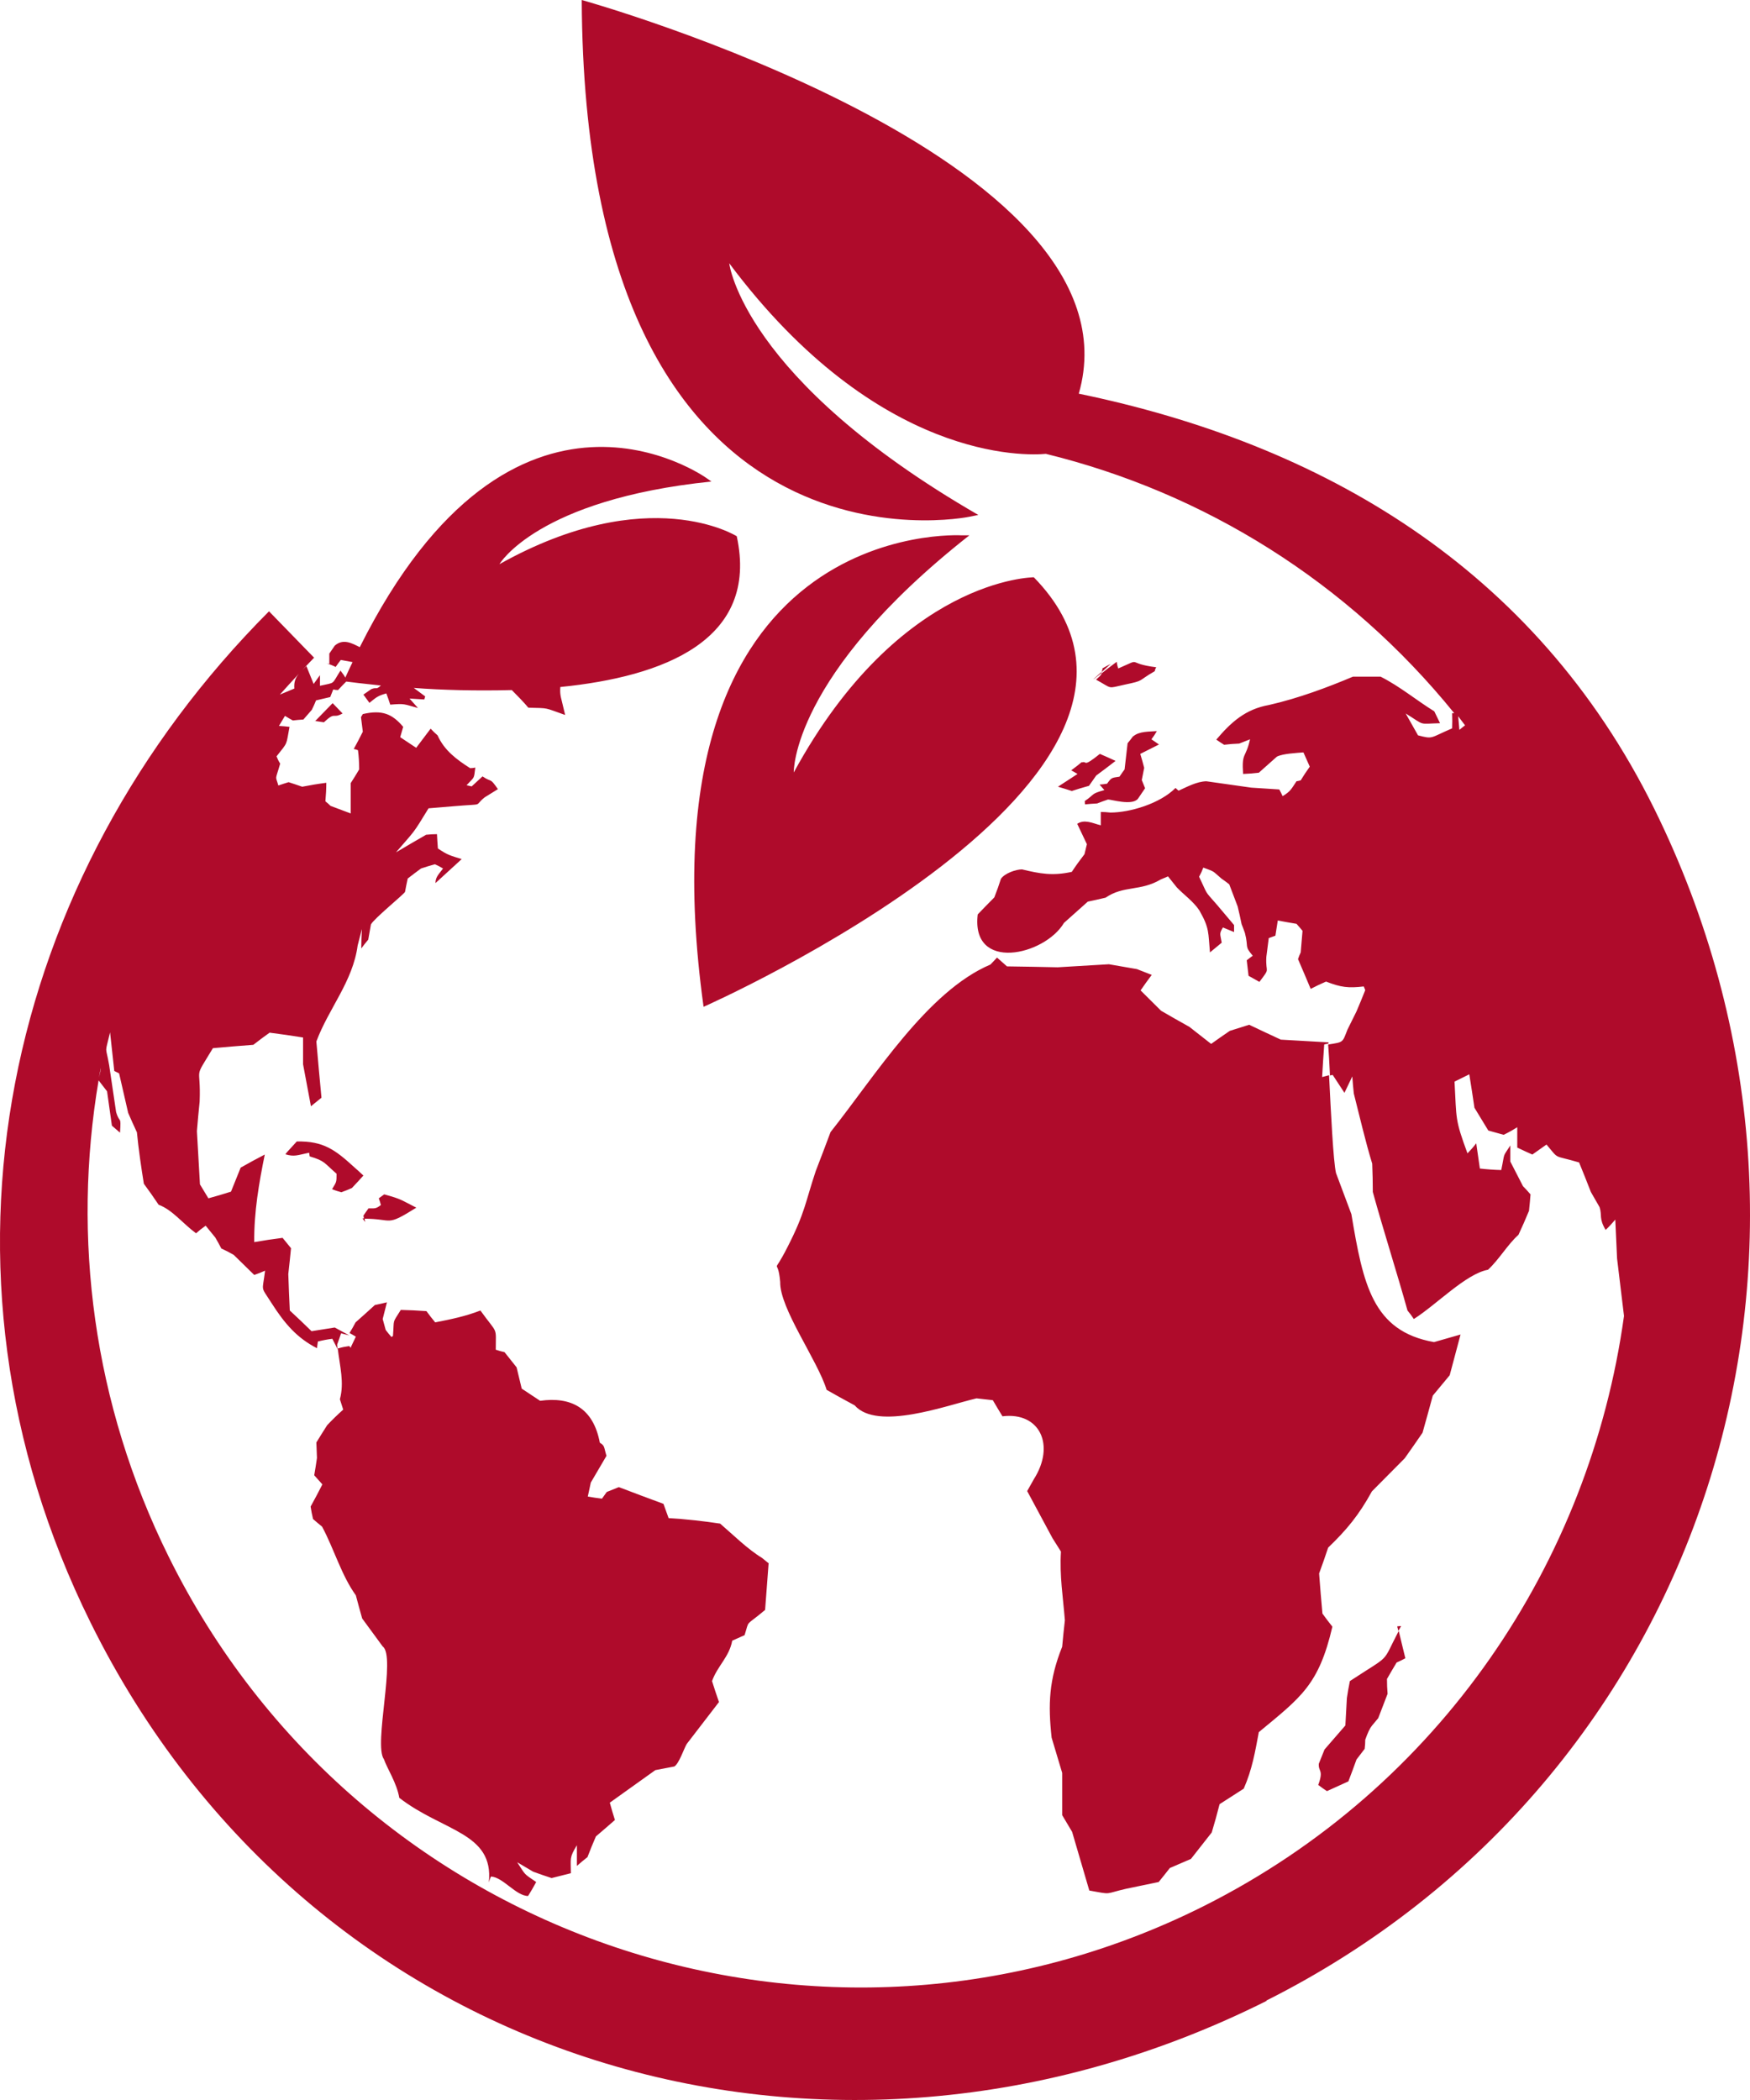 <svg width="50" height="60" viewBox="0 0 50 60" fill="none" xmlns="http://www.w3.org/2000/svg">
<g clip-path="url(#clip0_7626_3951)">
<path d="M37.663 51.001C37.827 50.558 37.663 50.628 37.68 50.393C37.732 50.26 37.787 50.124 37.844 49.985L38.439 49.299L38.482 48.517C38.505 48.361 38.533 48.199 38.568 48.031C39.783 47.232 39.455 47.57 39.964 46.598C40.041 46.936 40.059 46.98 40.153 47.379C40.067 47.426 39.984 47.466 39.903 47.501C39.806 47.663 39.714 47.819 39.628 47.97C39.628 48.115 39.633 48.257 39.645 48.395L39.378 49.09C39.315 49.166 39.254 49.238 39.197 49.307C39.139 49.377 39.076 49.51 39.007 49.707C39.007 49.788 39.002 49.875 38.99 49.968C38.915 50.066 38.838 50.167 38.757 50.272C38.683 50.48 38.605 50.688 38.525 50.897L37.913 51.175C37.833 51.123 37.755 51.068 37.68 51.01L37.663 51.001ZM39.921 46.467C39.929 46.519 39.947 46.554 39.955 46.598C39.981 46.554 39.998 46.511 40.033 46.459C39.998 46.459 39.964 46.462 39.929 46.467H39.921ZM9.754 34.064C9.851 34.03 9.952 33.989 10.055 33.943C10.165 33.827 10.274 33.708 10.383 33.587C10.291 33.5 10.202 33.419 10.116 33.344C9.581 32.857 9.245 32.597 8.479 32.614C8.381 32.724 8.283 32.831 8.186 32.935C8.186 32.935 8.168 32.97 8.151 32.979C8.41 33.057 8.496 33.005 8.832 32.935C8.838 32.97 8.843 33.005 8.849 33.04C9.289 33.17 9.254 33.222 9.616 33.535C9.616 33.786 9.616 33.761 9.487 33.978C9.573 34.012 9.662 34.041 9.754 34.064ZM31.304 19.412C31.812 19.69 31.614 19.673 32.14 19.56C32.717 19.438 32.476 19.473 32.993 19.177C32.999 19.137 33.013 19.099 33.036 19.065C32.131 18.952 32.683 18.778 31.95 19.099C31.927 19.036 31.913 18.972 31.907 18.908C31.674 19.082 31.606 19.134 31.476 19.238C31.451 19.308 31.416 19.325 31.313 19.421L31.304 19.412ZM37.861 29.835C37.861 29.835 37.922 29.826 37.956 29.817C37.956 29.809 37.956 29.791 37.956 29.782L36.595 29.704C36.296 29.565 35.994 29.424 35.69 29.279C35.506 29.337 35.322 29.395 35.138 29.453C34.96 29.574 34.782 29.698 34.604 29.826C34.397 29.664 34.191 29.502 33.984 29.34C33.714 29.189 33.444 29.036 33.174 28.879C32.978 28.682 32.783 28.488 32.588 28.297C32.691 28.147 32.797 27.999 32.907 27.854C32.769 27.802 32.628 27.747 32.484 27.689C32.22 27.643 31.953 27.597 31.683 27.55L30.218 27.637C29.736 27.626 29.253 27.617 28.771 27.611C28.679 27.53 28.584 27.446 28.486 27.359C28.423 27.429 28.36 27.495 28.297 27.559C26.496 28.323 25.005 30.738 23.73 32.345C23.592 32.715 23.451 33.086 23.308 33.456C23.006 34.36 23.006 34.638 22.506 35.619C22.032 36.557 22.222 35.828 22.291 36.627C22.274 37.382 23.36 38.867 23.618 39.71C23.882 39.861 24.149 40.008 24.419 40.153C25.066 40.891 27.047 40.153 27.9 39.953C28.055 39.971 28.211 39.988 28.366 40.005C28.458 40.162 28.549 40.315 28.642 40.466C29.71 40.335 30.158 41.291 29.538 42.264C29.474 42.379 29.411 42.492 29.348 42.602L30.072 43.949C30.152 44.076 30.233 44.203 30.313 44.331C30.27 45.026 30.373 45.633 30.425 46.294C30.396 46.548 30.37 46.8 30.348 47.049C29.968 47.996 29.943 48.7 30.046 49.646C30.149 49.988 30.25 50.324 30.348 50.654C30.348 51.065 30.348 51.467 30.348 51.861C30.445 52.023 30.54 52.182 30.632 52.339L31.123 54.015C31.795 54.137 31.537 54.111 32.183 53.963C32.493 53.899 32.8 53.836 33.105 53.772C33.214 53.639 33.32 53.505 33.424 53.372C33.625 53.285 33.826 53.199 34.027 53.112C34.222 52.863 34.42 52.611 34.621 52.356C34.702 52.09 34.776 51.821 34.845 51.548L35.535 51.105C35.776 50.558 35.862 50.046 35.966 49.49C37.172 48.491 37.68 48.144 38.068 46.476C37.97 46.354 37.876 46.23 37.784 46.102C37.749 45.726 37.718 45.344 37.689 44.956C37.781 44.707 37.867 44.461 37.947 44.218C38.473 43.714 38.826 43.288 39.197 42.611C39.513 42.292 39.826 41.977 40.136 41.664C40.308 41.421 40.478 41.178 40.644 40.935C40.742 40.587 40.84 40.234 40.937 39.875C41.098 39.678 41.259 39.484 41.42 39.293C41.523 38.905 41.627 38.517 41.73 38.129L40.972 38.346C39.214 38.034 38.947 36.696 38.611 34.69C38.467 34.302 38.321 33.911 38.172 33.517C38.094 33.187 38.025 31.771 37.973 30.721C37.904 30.738 37.879 30.747 37.775 30.773C37.792 30.466 37.812 30.156 37.835 29.843L37.861 29.835ZM11.899 34.507C11.451 34.282 11.486 34.264 10.977 34.125C10.926 34.16 10.874 34.198 10.822 34.238C10.845 34.296 10.865 34.36 10.883 34.429C10.736 34.542 10.71 34.525 10.529 34.525C10.478 34.594 10.429 34.664 10.383 34.733C10.391 34.777 10.4 34.803 10.4 34.82C11.253 34.82 11.003 35.063 11.891 34.507H11.899ZM10.021 38.511C10.021 38.511 10.004 38.485 9.978 38.459C9.814 38.485 9.806 38.485 9.65 38.529C9.711 39.05 9.84 39.502 9.711 39.979C9.739 40.072 9.771 40.17 9.806 40.275C9.65 40.413 9.498 40.561 9.349 40.718C9.245 40.88 9.142 41.045 9.039 41.213C9.044 41.363 9.05 41.511 9.056 41.656C9.033 41.818 9.007 41.983 8.978 42.151C9.053 42.232 9.131 42.319 9.211 42.411C9.102 42.625 8.99 42.837 8.875 43.045C8.892 43.161 8.915 43.28 8.944 43.401C9.024 43.471 9.11 43.543 9.202 43.618C9.547 44.261 9.754 45.008 10.167 45.581C10.225 45.801 10.285 46.022 10.348 46.242C10.549 46.514 10.745 46.78 10.934 47.041C11.322 47.319 10.667 49.855 10.969 50.263C11.063 50.532 11.339 50.949 11.408 51.366C12.649 52.33 14.114 52.356 13.967 53.781C13.985 53.728 14.002 53.668 14.028 53.615C14.372 53.633 14.743 54.171 15.088 54.171C15.168 54.044 15.245 53.911 15.32 53.772C14.95 53.52 15.027 53.589 14.777 53.207C14.921 53.294 15.073 53.384 15.234 53.477C15.406 53.54 15.582 53.601 15.76 53.659C15.938 53.613 16.122 53.566 16.311 53.52C16.311 53.094 16.259 53.086 16.483 52.721V53.312C16.575 53.23 16.676 53.146 16.785 53.06C16.86 52.863 16.94 52.666 17.026 52.469C17.21 52.313 17.391 52.156 17.569 52C17.517 51.838 17.469 51.673 17.423 51.505L18.724 50.575C18.907 50.541 19.088 50.506 19.267 50.471C19.404 50.385 19.542 49.959 19.62 49.829C19.924 49.435 20.232 49.035 20.542 48.63C20.473 48.433 20.407 48.233 20.344 48.031C20.499 47.596 20.835 47.344 20.921 46.876C21.036 46.823 21.154 46.771 21.274 46.719C21.421 46.25 21.274 46.493 21.86 45.998C21.895 45.541 21.929 45.081 21.964 44.617C21.964 44.617 21.964 44.643 21.964 44.669C21.9 44.617 21.837 44.565 21.774 44.513C21.369 44.27 20.938 43.844 20.576 43.532C20.12 43.462 19.577 43.401 19.103 43.375C19.051 43.236 19.002 43.1 18.956 42.967C18.531 42.811 18.106 42.651 17.681 42.489C17.566 42.536 17.451 42.582 17.336 42.628C17.291 42.692 17.244 42.756 17.199 42.819C17.061 42.802 16.926 42.782 16.794 42.759C16.822 42.625 16.851 42.492 16.88 42.359L17.328 41.595C17.25 41.343 17.285 41.308 17.138 41.221C16.949 40.214 16.302 39.901 15.432 40.023C15.254 39.907 15.079 39.791 14.906 39.675L14.76 39.067C14.645 38.922 14.53 38.778 14.415 38.633C14.335 38.616 14.252 38.593 14.165 38.563C14.165 37.877 14.234 38.147 13.726 37.443C13.304 37.608 12.882 37.695 12.434 37.782C12.347 37.678 12.264 37.571 12.184 37.461C11.937 37.443 11.693 37.431 11.451 37.426C11.193 37.843 11.27 37.651 11.227 38.173C11.227 38.173 11.213 38.181 11.184 38.199C11.127 38.135 11.072 38.069 11.02 37.999C10.992 37.895 10.963 37.791 10.934 37.686C10.975 37.53 11.015 37.371 11.055 37.209C10.94 37.237 10.825 37.264 10.71 37.287C10.526 37.455 10.343 37.62 10.159 37.782C10.073 37.938 10.073 37.947 9.986 38.086C10.038 38.112 10.09 38.147 10.167 38.19C10.121 38.288 10.075 38.384 10.03 38.477L10.021 38.511ZM32.381 21.027C32.329 21.097 32.275 21.166 32.217 21.236L32.131 21.983C32.08 22.052 32.031 22.122 31.985 22.191C31.761 22.226 31.761 22.209 31.631 22.391C31.562 22.403 31.491 22.411 31.416 22.417C31.462 22.469 31.508 22.521 31.554 22.574C31.149 22.686 31.295 22.686 30.994 22.886C30.994 22.921 30.997 22.953 31.002 22.982C31.117 22.97 31.232 22.962 31.347 22.956C31.451 22.915 31.554 22.878 31.657 22.843C31.761 22.843 32.338 23.025 32.51 22.825L32.717 22.521C32.688 22.446 32.657 22.368 32.622 22.287C32.645 22.171 32.668 22.055 32.691 21.939C32.657 21.806 32.62 21.673 32.579 21.54L33.114 21.271C33.045 21.224 32.973 21.175 32.898 21.123C32.956 21.048 33.007 20.97 33.053 20.889C32.846 20.906 32.553 20.889 32.381 21.036V21.027ZM8.996 20.602H9.021C9.096 20.613 9.174 20.625 9.254 20.637C9.599 20.315 9.487 20.55 9.788 20.385L9.504 20.09L8.996 20.611V20.602ZM10.434 34.916C10.426 34.864 10.417 34.837 10.417 34.811C10.391 34.811 10.383 34.811 10.357 34.811C10.357 34.811 10.383 34.846 10.434 34.916ZM30.908 21.774C30.81 21.856 30.709 21.934 30.606 22.009C30.663 22.044 30.724 22.078 30.787 22.113L30.227 22.478C30.365 22.518 30.497 22.559 30.623 22.6C30.784 22.547 30.948 22.498 31.114 22.452C31.183 22.354 31.252 22.255 31.321 22.157C31.511 22.018 31.695 21.879 31.873 21.74C31.723 21.67 31.574 21.604 31.425 21.54C30.916 21.948 31.071 21.731 30.916 21.783L30.908 21.774ZM31.502 19.099C31.494 19.143 31.485 19.177 31.476 19.204L31.735 18.969C31.654 19.01 31.574 19.053 31.494 19.099H31.502ZM31.252 19.403C31.347 19.325 31.416 19.273 31.468 19.23C31.468 19.221 31.468 19.212 31.476 19.195L31.244 19.403H31.252ZM36.207 57.159C23.644 63.465 8.84 59.018 2.585 46.354C-2.422 36.227 0.146 25.032 7.686 17.466L8.97 18.787H8.978C8.642 19.134 8.315 19.49 7.996 19.846L8.41 19.673C8.384 19.351 8.547 19.238 8.754 19.03L8.961 19.542C9.024 19.456 9.085 19.372 9.142 19.29C9.142 19.395 9.142 19.496 9.142 19.594C9.599 19.49 9.461 19.577 9.728 19.16C9.806 19.264 9.823 19.282 9.866 19.36C9.935 19.204 10.004 19.065 10.073 18.917L9.737 18.856C9.691 18.914 9.642 18.981 9.59 19.056C9.51 19.015 9.423 18.981 9.332 18.952C9.332 18.952 9.375 18.96 9.409 18.969C9.409 18.865 9.409 18.766 9.409 18.674C9.461 18.599 9.513 18.523 9.564 18.448C9.806 18.231 10.073 18.387 10.279 18.491C14.682 9.693 20.189 13.662 20.189 13.662L20.326 13.758C15.346 14.27 14.269 16.12 14.269 16.12C18.534 13.732 21.05 15.321 21.05 15.321C21.696 18.3 18.948 19.334 16.009 19.629C15.992 19.89 16.027 19.898 16.147 20.428C15.527 20.211 15.708 20.237 15.096 20.22C14.95 20.046 14.786 19.881 14.622 19.716C13.605 19.742 12.623 19.716 11.822 19.655L12.149 19.898C12.138 19.927 12.129 19.956 12.123 19.985L11.701 19.959L11.942 20.229C11.529 20.116 11.572 20.098 11.15 20.133C11.115 20.023 11.078 19.916 11.038 19.812C10.788 19.881 10.753 19.924 10.555 20.081C10.498 20.006 10.44 19.927 10.383 19.846C10.452 19.8 10.526 19.748 10.607 19.69C10.779 19.62 10.727 19.725 10.883 19.586C10.374 19.534 10.021 19.49 9.892 19.473C9.788 19.577 9.78 19.586 9.659 19.716C9.613 19.716 9.567 19.71 9.521 19.699C9.492 19.774 9.464 19.846 9.435 19.916C9.303 19.945 9.168 19.977 9.03 20.011C8.996 20.098 8.955 20.188 8.909 20.281C8.835 20.367 8.754 20.46 8.668 20.558C8.565 20.564 8.464 20.573 8.367 20.585C8.292 20.544 8.217 20.501 8.142 20.454C8.091 20.541 8.033 20.637 7.97 20.741C8.074 20.747 8.174 20.755 8.272 20.767C8.168 21.314 8.237 21.184 7.901 21.61C7.93 21.685 7.964 21.754 8.005 21.818C7.858 22.33 7.867 22.139 7.953 22.443C8.051 22.409 8.148 22.377 8.246 22.348C8.372 22.388 8.502 22.432 8.634 22.478C8.869 22.432 9.099 22.394 9.323 22.365C9.323 22.533 9.314 22.71 9.297 22.895C9.349 22.936 9.398 22.979 9.444 23.025L10.021 23.242V22.374C10.107 22.241 10.188 22.11 10.262 21.983C10.262 21.792 10.251 21.61 10.228 21.436C10.193 21.418 10.153 21.407 10.107 21.401C10.199 21.233 10.285 21.068 10.366 20.906C10.348 20.761 10.331 20.622 10.314 20.489C10.337 20.454 10.354 20.425 10.366 20.402C10.926 20.272 11.21 20.402 11.52 20.767C11.492 20.865 11.463 20.964 11.434 21.062L11.891 21.366L12.304 20.819C12.367 20.889 12.434 20.952 12.502 21.01C12.692 21.436 13.037 21.696 13.433 21.948C13.479 21.948 13.528 21.942 13.58 21.931C13.537 22.278 13.562 22.183 13.33 22.435C13.376 22.446 13.425 22.458 13.476 22.469C13.574 22.377 13.677 22.281 13.786 22.183C14.071 22.374 13.985 22.2 14.226 22.547C14.094 22.629 13.967 22.707 13.847 22.782C13.511 23.051 13.89 22.956 12.976 23.034L12.244 23.095C11.787 23.842 11.882 23.694 11.313 24.354C11.595 24.186 11.882 24.018 12.175 23.85C12.284 23.839 12.388 23.833 12.485 23.833C12.491 23.966 12.5 24.102 12.511 24.241C12.787 24.432 12.882 24.45 13.192 24.545L12.442 25.231C12.442 25.049 12.546 24.971 12.658 24.814C12.583 24.768 12.505 24.728 12.425 24.693C12.299 24.728 12.166 24.768 12.029 24.814C11.902 24.907 11.776 25.003 11.649 25.101C11.621 25.228 11.595 25.356 11.572 25.483C11.529 25.561 10.684 26.247 10.598 26.413C10.575 26.552 10.549 26.696 10.521 26.847C10.457 26.922 10.391 27.006 10.322 27.099C10.322 26.913 10.328 26.728 10.34 26.543C10.3 26.699 10.259 26.855 10.219 27.012C10.081 28.045 9.392 28.81 9.039 29.756C9.085 30.289 9.133 30.825 9.185 31.363C9.087 31.444 8.987 31.525 8.884 31.607C8.809 31.207 8.734 30.807 8.659 30.408C8.659 30.147 8.659 29.892 8.659 29.643C8.338 29.591 8.019 29.545 7.703 29.505C7.548 29.615 7.393 29.73 7.238 29.852C6.847 29.881 6.462 29.913 6.083 29.948C5.506 30.903 5.747 30.39 5.704 31.476C5.675 31.754 5.649 32.035 5.626 32.319C5.655 32.822 5.684 33.329 5.713 33.839C5.793 33.972 5.873 34.105 5.954 34.238C6.166 34.18 6.382 34.117 6.6 34.047C6.692 33.816 6.784 33.587 6.876 33.361C7.1 33.233 7.33 33.109 7.565 32.987C7.401 33.795 7.255 34.629 7.264 35.489C7.528 35.443 7.798 35.402 8.074 35.367C8.154 35.466 8.234 35.564 8.315 35.663C8.292 35.9 8.266 36.146 8.237 36.401C8.249 36.754 8.263 37.102 8.28 37.443C8.487 37.634 8.694 37.831 8.901 38.034C9.119 37.999 9.34 37.964 9.564 37.929C9.788 38.051 9.84 38.077 9.978 38.155C9.897 38.132 9.82 38.112 9.745 38.094C9.711 38.199 9.673 38.306 9.633 38.416C9.633 38.468 9.642 38.511 9.65 38.555C9.599 38.456 9.547 38.355 9.495 38.251C9.357 38.268 9.22 38.294 9.082 38.329C9.076 38.387 9.067 38.451 9.056 38.52C8.496 38.233 8.142 37.834 7.755 37.226C7.436 36.722 7.496 36.939 7.574 36.305C7.47 36.352 7.367 36.392 7.264 36.427C7.068 36.236 6.873 36.045 6.678 35.854C6.557 35.784 6.439 35.723 6.324 35.671C6.267 35.561 6.209 35.457 6.152 35.359C6.06 35.249 5.968 35.136 5.876 35.02C5.784 35.084 5.692 35.156 5.601 35.237C5.213 34.95 4.928 34.568 4.532 34.421C4.388 34.206 4.248 34.007 4.11 33.821C4.041 33.396 3.955 32.814 3.912 32.353C3.826 32.168 3.742 31.983 3.662 31.797L3.403 30.668C3.357 30.645 3.311 30.622 3.265 30.599L3.145 29.496C2.99 30.156 3.016 29.835 3.119 30.434L3.317 31.771C3.421 32.128 3.464 31.841 3.429 32.362C3.349 32.293 3.271 32.226 3.197 32.162C3.151 31.826 3.105 31.499 3.059 31.181C2.938 31.024 2.938 31.024 2.817 30.868C2.059 35.35 2.654 40.101 4.816 44.47C10.236 55.439 23.506 59.921 34.397 54.458C41.153 51.062 45.427 44.626 46.4 37.599L46.202 35.958C46.185 35.587 46.168 35.217 46.151 34.846C46.059 34.956 45.967 35.055 45.875 35.141C45.676 34.803 45.78 34.733 45.702 34.49C45.616 34.34 45.533 34.195 45.453 34.056C45.343 33.772 45.231 33.491 45.117 33.213C44.358 32.987 44.565 33.153 44.186 32.701C44.054 32.794 43.919 32.889 43.781 32.987C43.637 32.924 43.494 32.857 43.35 32.788C43.35 32.602 43.35 32.408 43.35 32.206C43.224 32.287 43.094 32.359 42.962 32.423C42.819 32.382 42.672 32.342 42.523 32.301C42.391 32.081 42.259 31.864 42.127 31.65C42.081 31.337 42.032 31.019 41.98 30.695C41.842 30.764 41.701 30.833 41.558 30.903C41.618 31.989 41.566 31.971 41.928 32.953C42.014 32.866 42.098 32.77 42.178 32.666C42.213 32.909 42.247 33.15 42.282 33.387C42.488 33.41 42.692 33.425 42.893 33.43C43.005 32.892 42.919 33.092 43.152 32.727C43.152 32.872 43.152 33.025 43.152 33.187C43.273 33.425 43.393 33.659 43.514 33.891C43.583 33.96 43.654 34.038 43.729 34.125C43.718 34.276 43.703 34.432 43.686 34.594C43.588 34.832 43.488 35.06 43.385 35.28C43.074 35.558 42.833 35.984 42.514 36.279C41.885 36.392 41.041 37.278 40.395 37.686C40.337 37.599 40.277 37.518 40.214 37.443C39.912 36.357 39.524 35.15 39.223 34.056C39.223 33.789 39.217 33.52 39.206 33.248C39.007 32.597 38.844 31.884 38.68 31.242C38.663 31.079 38.648 30.917 38.637 30.755C38.562 30.912 38.487 31.068 38.413 31.224C38.304 31.056 38.192 30.886 38.077 30.712C38.077 30.712 38.025 30.721 37.999 30.729C37.982 30.373 37.965 30.06 37.947 29.843C38.395 29.774 38.352 29.791 38.499 29.418C38.585 29.244 38.671 29.07 38.757 28.897C38.844 28.694 38.927 28.491 39.007 28.289C39.007 28.289 38.99 28.245 38.964 28.184C38.525 28.236 38.309 28.21 37.887 28.045C37.738 28.109 37.591 28.179 37.448 28.254C37.327 27.964 37.206 27.681 37.086 27.403C37.109 27.333 37.135 27.27 37.163 27.212C37.181 27.009 37.198 26.803 37.215 26.595C37.158 26.525 37.1 26.459 37.043 26.395C36.865 26.366 36.687 26.334 36.508 26.3C36.486 26.444 36.462 26.589 36.44 26.734C36.376 26.757 36.313 26.78 36.25 26.803C36.227 26.983 36.204 27.162 36.181 27.342C36.155 27.837 36.31 27.62 35.983 28.054C35.879 27.996 35.776 27.938 35.673 27.88C35.655 27.736 35.638 27.588 35.621 27.437C35.678 27.391 35.736 27.348 35.793 27.307C35.543 27.012 35.681 27.09 35.569 26.656C35.541 26.575 35.509 26.491 35.474 26.404C35.44 26.236 35.403 26.068 35.362 25.9C35.282 25.692 35.202 25.48 35.121 25.266C35.047 25.208 34.972 25.153 34.897 25.101C34.63 24.875 34.733 24.919 34.38 24.788C34.346 24.881 34.306 24.968 34.26 25.049C34.527 25.605 34.389 25.414 34.768 25.848L35.259 26.43C35.259 26.494 35.259 26.56 35.259 26.63L34.94 26.499C34.828 26.691 34.863 26.673 34.906 26.934L34.57 27.212C34.518 26.647 34.561 26.525 34.268 26.013C34.096 25.752 33.829 25.57 33.622 25.353C33.536 25.243 33.452 25.139 33.372 25.04C33.303 25.069 33.234 25.098 33.165 25.127C32.579 25.474 32.105 25.292 31.588 25.648C31.416 25.689 31.247 25.726 31.08 25.761L30.399 26.369C29.848 27.299 27.737 27.785 27.935 26.126C28.09 25.964 28.248 25.802 28.409 25.64C28.478 25.466 28.541 25.289 28.598 25.11C28.702 24.953 29.021 24.84 29.201 24.84C29.71 24.962 30.072 25.032 30.623 24.91C30.738 24.736 30.859 24.568 30.985 24.406C31.008 24.308 31.031 24.212 31.054 24.12L30.778 23.538C30.985 23.399 31.218 23.52 31.451 23.581C31.451 23.454 31.451 23.326 31.451 23.199C31.537 23.199 31.629 23.205 31.726 23.216C32.278 23.216 33.139 22.964 33.587 22.513C33.616 22.542 33.645 22.568 33.674 22.591C33.923 22.478 34.191 22.33 34.466 22.322L35.75 22.504L36.551 22.556C36.586 22.62 36.618 22.684 36.646 22.747C36.879 22.608 36.896 22.539 37.043 22.322C37.083 22.316 37.123 22.307 37.163 22.296C37.244 22.162 37.33 22.032 37.422 21.905C37.364 21.772 37.304 21.636 37.241 21.497C37.043 21.514 36.655 21.531 36.483 21.618L35.966 22.078C35.822 22.096 35.673 22.107 35.517 22.113C35.474 21.479 35.587 21.688 35.716 21.123C35.612 21.164 35.509 21.204 35.406 21.245C35.256 21.25 35.112 21.262 34.975 21.279C34.9 21.233 34.825 21.184 34.751 21.132C35.173 20.637 35.578 20.263 36.259 20.142C37.103 19.951 37.956 19.629 38.654 19.334H39.447C39.998 19.612 40.472 20.011 40.98 20.324C41.032 20.434 41.087 20.547 41.144 20.663C40.498 20.68 40.739 20.741 40.162 20.385L40.515 21.01C40.955 21.123 40.843 21.088 41.489 20.81C41.495 20.671 41.495 20.527 41.489 20.376C41.489 20.376 41.532 20.376 41.549 20.376C38.508 16.624 34.415 14.079 29.882 12.967C29.331 13.02 25.083 13.202 20.835 7.522C20.835 7.522 21.214 10.822 27.952 14.713L27.694 14.765C27.694 14.765 16.699 17.05 16.621 0C16.621 0 32.769 4.499 30.822 11.248C37.715 12.672 43.841 16.181 47.262 23.103C53.518 35.767 48.736 50.862 36.164 57.168L36.207 57.159ZM2.878 30.512C2.86 30.608 2.843 30.695 2.826 30.79C2.86 30.66 2.878 30.573 2.878 30.512ZM41.696 20.854C41.765 20.793 41.816 20.758 41.859 20.724C41.79 20.637 41.73 20.55 41.661 20.463C41.678 20.611 41.678 20.645 41.696 20.845V20.854ZM27.694 15.295H27.478C27.478 15.295 18.155 14.722 20.102 28.766C20.102 28.766 35.061 22.157 29.538 16.494C29.538 16.494 25.712 16.502 22.679 22.07C22.679 22.07 22.601 19.308 27.685 15.304L27.694 15.295Z" fill="#AF0B2B"/>
</g>
<defs>
<clipPath id="clip0_7626_3951">
<rect width="50" height="60" fill="white"/>
</clipPath>
</defs>
</svg>
